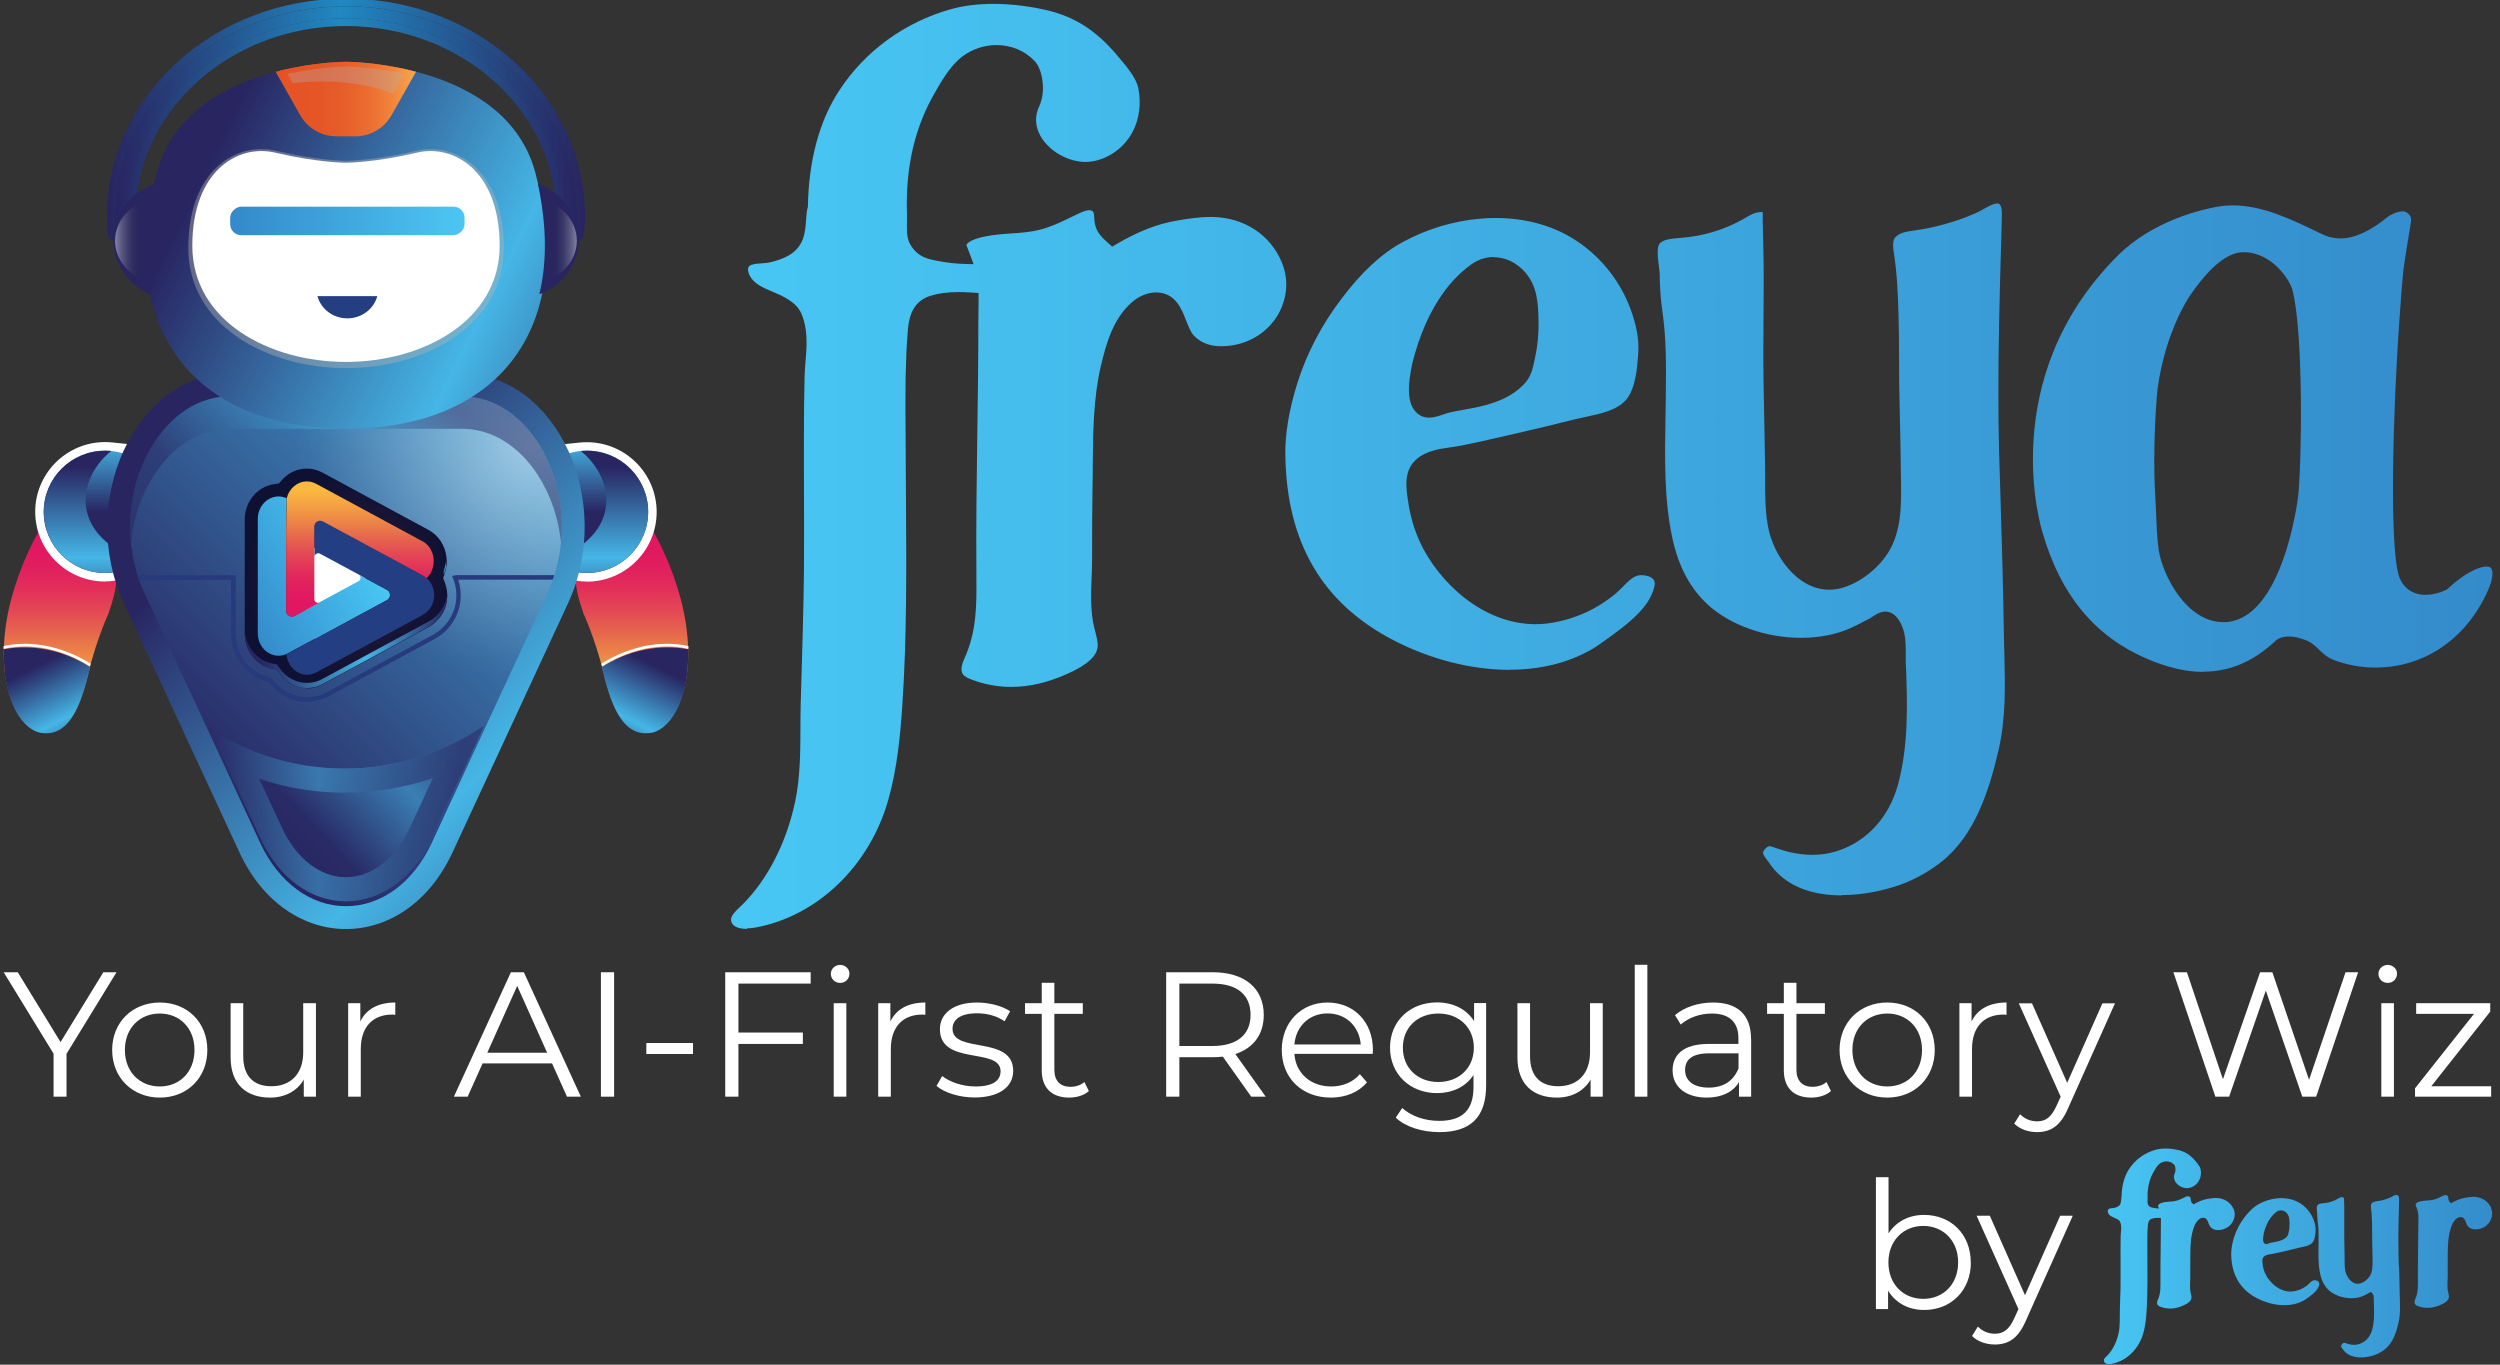 <?xml version="1.0" encoding="UTF-8"?>
<svg xmlns="http://www.w3.org/2000/svg" xmlns:xlink="http://www.w3.org/1999/xlink" version="1.1" viewBox="0 0 218 119">
  <rect x="0" y="0" width="218" height="119" fill="#333333" stroke="none"/>
  <!-- Generator: Adobe Illustrator 29.5.1, SVG Export Plug-In . SVG Version: 2.1.0 Build 141)  -->
  <defs>
    <style>
      .st0 {
        fill: #233e81;
      }

      .st1 {
        fill: #282561;
      }

      .st2 {
        fill: url(#linear-gradient2);
      }

      .st3 {
        fill: url(#linear-gradient1);
      }

      .st4 {
        fill: url(#linear-gradient9);
      }

      .st5 {
        fill: url(#linear-gradient3);
      }

      .st6 {
        fill: url(#linear-gradient6);
      }

      .st7 {
        fill: url(#linear-gradient8);
      }

      .st8 {
        fill: url(#linear-gradient7);
      }

      .st9 {
        fill: url(#linear-gradient5);
      }

      .st10 {
        fill: url(#linear-gradient4);
      }

      .st11, .st12, .st13, .st14 {
        mix-blend-mode: multiply;
      }

      .st11, .st13, .st15 {
        opacity: .5;
      }

      .st16 {
        fill: url(#linear-gradient13);
      }

      .st17 {
        fill: url(#linear-gradient12);
      }

      .st18 {
        fill: url(#linear-gradient15);
      }

      .st19 {
        fill: url(#linear-gradient16);
      }

      .st20 {
        fill: url(#linear-gradient10);
      }

      .st21 {
        fill: url(#linear-gradient14);
      }

      .st22 {
        fill: url(#linear-gradient19);
      }

      .st23 {
        fill: url(#linear-gradient20);
      }

      .st24 {
        opacity: .31;
      }

      .st24, .st25 {
        fill: #b4b2b4;
        mix-blend-mode: screen;
      }

      .st26 {
        fill: url(#linear-gradient);
      }

      .st25 {
        opacity: .42;
      }

      .st27 {
        fill: #243e83;
      }

      .st28 {
        isolation: isolate;
      }

      .st29 {
        fill: url(#linear-gradient17);
      }

      .st29, .st30 {
        opacity: .7;
      }

      .st30 {
        fill: url(#linear-gradient18);
      }

      .st31 {
        fill: url(#New_Gradient_Swatch_91);
      }

      .st32 {
        fill: url(#New_Gradient_Swatch_71);
      }

      .st33 {
        fill: url(#New_Gradient_Swatch_72);
      }

      .st13 {
        fill: url(#linear-gradient11);
      }

      .st34 {
        fill: #fff;
      }

      .st15 {
        fill: url(#radial-gradient);
        mix-blend-mode: overlay;
      }

      .st35 {
        fill: url(#New_Gradient_Swatch_8);
      }

      .st36 {
        fill: url(#New_Gradient_Swatch_9);
      }

      .st37 {
        fill: url(#New_Gradient_Swatch_7);
      }

      .st38 {
        fill: url(#radial-gradient1);
      }

      .st14 {
        fill: #263a7c;
      }
    </style>
    <linearGradient id="New_Gradient_Swatch_9" data-name="New Gradient Swatch 9" x1="182.37" y1="109.6" x2="217.84" y2="109.6" gradientUnits="userSpaceOnUse">
      <stop offset="0" stop-color="#48c7f4"/>
      <stop offset="1" stop-color="#348bcb"/>
    </linearGradient>
    <linearGradient id="New_Gradient_Swatch_91" data-name="New Gradient Swatch 9" x1="63.75" y1="40.69" x2="217.34" y2="40.69" xlink:href="#New_Gradient_Swatch_9"/>
    <linearGradient id="New_Gradient_Swatch_7" data-name="New Gradient Swatch 7" x1="55.07" y1="60.71" x2="55.07" y2="47.69" gradientUnits="userSpaceOnUse">
      <stop offset="0" stop-color="#fbb93f"/>
      <stop offset=".19" stop-color="#f19744"/>
      <stop offset=".39" stop-color="#e76f4b"/>
      <stop offset=".41" stop-color="#e6694c"/>
      <stop offset=".58" stop-color="#e44655"/>
      <stop offset=".74" stop-color="#e22c5b"/>
      <stop offset=".88" stop-color="#e11d5f"/>
      <stop offset="1" stop-color="#e11861"/>
    </linearGradient>
    <linearGradient id="linear-gradient" x1="610.78" y1="55.08" x2="605.13" y2="66.38" gradientTransform="translate(-552.57)" gradientUnits="userSpaceOnUse">
      <stop offset=".25" stop-color="#282561"/>
      <stop offset=".66" stop-color="#45b6e6"/>
      <stop offset="1" stop-color="#282561"/>
    </linearGradient>
    <linearGradient id="linear-gradient1" x1="51.18" y1="48.42" x2="51.18" y2="33.36" gradientTransform="matrix(1,0,0,1,0,0)" xlink:href="#linear-gradient"/>
    <linearGradient id="linear-gradient2" x1="53" y1="35.89" x2="53" y2="55.18" gradientTransform="matrix(1,0,0,1,0,0)" xlink:href="#linear-gradient"/>
    <linearGradient id="New_Gradient_Swatch_71" data-name="New Gradient Swatch 7" x1="4671.02" x2="4671.02" y2="47.69" gradientTransform="translate(4676.3) rotate(-180) scale(1 -1)" xlink:href="#New_Gradient_Swatch_7"/>
    <linearGradient id="linear-gradient3" x1="5226.74" y1="55.08" x2="5221.09" y2="66.38" gradientTransform="translate(5228.86) rotate(-180) scale(1 -1)" xlink:href="#linear-gradient"/>
    <linearGradient id="linear-gradient4" x1="9.16" y1="48.42" x2="9.16" y2="33.36" gradientTransform="matrix(1,0,0,1,0,0)" xlink:href="#linear-gradient"/>
    <linearGradient id="linear-gradient5" x1="4668.95" y1="35.89" x2="4668.95" y2="55.18" gradientTransform="translate(4676.3) rotate(-180) scale(1 -1)" xlink:href="#linear-gradient"/>
    <linearGradient id="linear-gradient6" x1="8.06" y1="29.65" x2="62.35" y2="83.94" gradientTransform="matrix(1,0,0,1,0,0)" xlink:href="#linear-gradient"/>
    <linearGradient id="linear-gradient7" x1="9.91" y1="72.02" x2="80.6" y2="1.33" gradientUnits="userSpaceOnUse">
      <stop offset=".08" stop-color="#282561"/>
      <stop offset=".6" stop-color="#45b6e6"/>
      <stop offset="1" stop-color="#282561"/>
    </linearGradient>
    <radialGradient id="radial-gradient" cx="46.47" cy="38.5" fx="46.47" fy="38.5" r="20.61" gradientTransform="translate(0 .19)" gradientUnits="userSpaceOnUse">
      <stop offset="0" stop-color="#fff"/>
      <stop offset=".12" stop-color="#fff" stop-opacity=".86"/>
      <stop offset=".45" stop-color="#fff" stop-opacity=".5"/>
      <stop offset=".71" stop-color="#fff" stop-opacity=".23"/>
      <stop offset=".9" stop-color="#fff" stop-opacity=".06"/>
      <stop offset="1" stop-color="#fff" stop-opacity="0"/>
    </radialGradient>
    <radialGradient id="radial-gradient1" cx="30.17" cy="50.31" fx="30.17" fy="50.31" r="9.22" gradientTransform="translate(0 .19)" gradientUnits="userSpaceOnUse">
      <stop offset="0" stop-color="#301d3d"/>
      <stop offset=".95" stop-color="#0f1133"/>
    </radialGradient>
    <linearGradient id="linear-gradient8" x1="21.34" y1="55.84" x2="38.99" y2="55.84" xlink:href="#linear-gradient7"/>
    <linearGradient id="linear-gradient9" x1="38.63" y1="49.43" x2="38.94" y2="49.43" xlink:href="#linear-gradient7"/>
    <linearGradient id="linear-gradient10" x1="20.61" y1="52.56" x2="31" y2="46.56" gradientUnits="userSpaceOnUse">
      <stop offset="0" stop-color="#348bcb"/>
      <stop offset="1" stop-color="#48c7f4"/>
    </linearGradient>
    <linearGradient id="New_Gradient_Swatch_72" data-name="New Gradient Swatch 7" x1="31.37" y1="42.74" x2="31.37" y2="52.48" xlink:href="#New_Gradient_Swatch_7"/>
    <linearGradient id="linear-gradient11" x1="22.03" y1="51.27" x2="39.32" y2="35.16" xlink:href="#linear-gradient7"/>
    <linearGradient id="linear-gradient12" x1="25.09" y1="71.52" x2="36.68" y2="60.71" xlink:href="#linear-gradient7"/>
    <linearGradient id="linear-gradient13" x1="18.24" y1="70.96" x2="42.18" y2="70.96" gradientUnits="userSpaceOnUse">
      <stop offset="0" stop-color="#282561"/>
      <stop offset=".4" stop-color="#45b6e6"/>
      <stop offset=".92" stop-color="#282561"/>
    </linearGradient>
    <linearGradient id="linear-gradient14" x1="10.01" y1="10.46" x2="50.33" y2="10.46" gradientUnits="userSpaceOnUse">
      <stop offset="0" stop-color="#282561"/>
      <stop offset=".49" stop-color="#2188c1"/>
      <stop offset="1" stop-color="#282561"/>
    </linearGradient>
    <linearGradient id="linear-gradient15" x1="9.33" y1="10.46" x2="51.01" y2="10.46" xlink:href="#linear-gradient14"/>
    <linearGradient id="linear-gradient16" x1="2.65" y1="7.79" x2="62.44" y2="37.43" gradientTransform="matrix(1,0,0,1,0,0)" xlink:href="#linear-gradient"/>
    <linearGradient id="linear-gradient17" x1="2745.62" y1="20.99" x2="2749.68" y2="20.99" gradientTransform="translate(2795.92) rotate(-180) scale(1 -1)" gradientUnits="userSpaceOnUse">
      <stop offset="0" stop-color="#fff" stop-opacity=".6"/>
      <stop offset=".56" stop-color="#221f1f" stop-opacity="0"/>
    </linearGradient>
    <linearGradient id="linear-gradient18" x1="-4507.58" y1="20.99" x2="-4503.52" y2="20.99" gradientTransform="translate(4517.61)" xlink:href="#linear-gradient17"/>
    <linearGradient id="linear-gradient19" x1="30.28" y1="5.47" x2="29.38" y2="11.31" gradientUnits="userSpaceOnUse">
      <stop offset="0" stop-color="#e55325"/>
      <stop offset=".29" stop-color="#e55526"/>
      <stop offset=".49" stop-color="#e75e2a"/>
      <stop offset=".66" stop-color="#eb6d31"/>
      <stop offset=".82" stop-color="#f0833a"/>
      <stop offset=".96" stop-color="#f79f47"/>
      <stop offset="1" stop-color="#faa84b"/>
    </linearGradient>
    <linearGradient id="linear-gradient20" x1="24.06" y1="8.64" x2="36.28" y2="8.64" xlink:href="#linear-gradient19"/>
    <linearGradient id="New_Gradient_Swatch_8" data-name="New Gradient Swatch 8" x1="978.88" y1="-1163.35" x2="979.07" y2="-1183.06" gradientTransform="translate(-948.68 1192.39)" gradientUnits="userSpaceOnUse">
      <stop offset="0" stop-color="#4cc5f2"/>
      <stop offset="1" stop-color="#348aca"/>
    </linearGradient>
  </defs>
  <g class="st28">
    <g id="Layer_1">
      <g>
        <g>
          <path class="st36" d="M201.8,111.64c-.25.02-.4.27-.58.42-.13.1-.26.19-.41.27-.26.14-.56.24-.86.28-1.02.14-2.01-.67-2.42-1.55-.11-.24-.19-.5-.22-.76-.03-.24-.09-.55.11-.73.21-.19.53-.19.79-.24.35-.07.7-.15,1.05-.23.42-.1.85-.2,1.27-.31.37-.09.84-.13,1.11-.43.22-.25.26-.69.28-1.01.02-.35-.05-.66-.17-.98-.23-.6-.66-1.13-1.2-1.46-.58-.36-1.27-.48-1.95-.42-.56.05-1.11.22-1.59.48-.52.28-.93.71-1.29,1.18-.4.52-.71,1.11-.91,1.74-.15.47-.25.99-.25,1.48.03,1.79.77,3.06,2.24,3.83,1.21.63,2.87.9,4.11.19.06-.03.12-.07.18-.11.39-.28.94-.65,1.11-1.12.05-.14.08-.28-.03-.4-.09-.1-.25-.13-.38-.12ZM197.39,107.57c.12-.48.31-.96.6-1.37.15-.2.32-.38.52-.53.29-.21.64-.16.89.11.24.26.24.59.25.92,0,.22-.01.45-.06.67-.03.16-.06.33-.17.46-.24.27-.59.38-.93.45-.18.04-.37.06-.55.11-.15.04-.34.16-.48.04-.2-.17-.1-.64-.06-.85ZM209.18,110.43c0-.32-.02-.64-.03-.96,0-.06,0-.12,0-.18-.02-.84-.02-1.68,0-2.52.01-.61.03-1.23.05-1.84,0-.11,0-.22,0-.33,0-.1,0-.21-.05-.3-.07-.11-.17-.12-.28-.09-.14.04-.29.14-.38.19-.2.09-.42.17-.63.23-.18.05-.36.09-.55.11-.17.02-.34.04-.47.16-.12.11-.11.29-.09.44.06.4.08.81.09,1.22.02.61,0,1.23.02,1.84.01.51.02,1.02.03,1.54,0,.45,0,.94-.24,1.33-.19.3-.52.56-.87.65-.64.16-1.14-.52-1.26-1.06-.09-.4-.06-.83-.07-1.23-.01-.58-.02-1.16-.03-1.74-.01-.82.01-1.64,0-2.46,0-.24,0-.49-.02-.73,0-.1.03-.22-.06-.28-.07-.05-.2-.03-.27,0-.1.03-.19.09-.27.14-.37.21-.78.33-1.2.36-.22.01-.52.04-.57.31-.03.18.02.39.03.56,0,.24.02.51.05.75.08.56.07,1.13.07,1.69,0,.94-.06,1.95.14,2.87.12.54.35,1.03.76,1.41.74.67,2.08.9,3,.49.13-.06.26-.13.39-.2.08-.04.19-.15.29-.12.11.03.18.21.21.31.04.18.02.37.03.55.03.8.06,1.64-.15,2.42-.16.61-.6,1.11-1.23,1.27-.25.06-.51.05-.76-.01-.13-.03-.25-.08-.38-.12-.14-.05-.31.11-.33.25-.02.12.08.21.15.3.07.1.14.19.23.27.63.57,1.65.51,2.41.28.36-.11.71-.29,1.01-.53.71-.56,1-1.47,1.2-2.31.18-.78.13-1.57.11-2.37-.01-.84-.04-1.68-.06-2.53ZM217.24,105.35c-.26-.61-.84-.97-1.51-.99-.25,0-.52.04-.76.08-.45.08-.85.26-1.24.48-.1-.09-.2-.17-.22-.31-.03-.13.01-.27-.12-.36-.07-.04-.14-.04-.22-.03-.05.01-.11.03-.16.06-.26.12-.51.26-.79.33-.31.08-.63.06-.95.11-.19.03-.63.11-.63.35.1.24.19.5.23.76.03.26.01.53.01.79,0,1.65-.05,3.31-.04,4.96,0,.6.03,1.15-.23,1.7-.06.14-.1.31-.02.44.06.09.16.13.25.17.69.26,1.36.18,2.01-.12.28-.12.69-.34.7-.7,0-.13-.04-.25-.07-.38-.11-.43-.04-.93-.04-1.37,0-.49,0-.99,0-1.48.01-.77-.01-1.58.16-2.34.1-.42.23-.89.56-1.2.13-.11.29-.19.46-.17.39.05.37.58.6.82.15.16.35.24.56.25.61.04,1.19-.3,1.43-.86.14-.33.14-.68,0-1.02ZM194.78,105.45c-.26-.61-.84-.97-1.51-.99-.25,0-.52.04-.76.08-.45.08-.85.26-1.24.48-.1-.09-.2-.17-.22-.31-.03-.13.01-.27-.12-.36-.07-.04-.14-.04-.22-.03-.05.01-.11.03-.16.06-.26.12-.51.26-.79.33-.31.08-.63.06-.95.11-.19.03-.63.11-.63.35.03.07.06.14.08.21-.13,0-.26-.02-.4-.04-.25-.05-.42-.06-.55-.29-.07-.11-.04-.39-.04-.52,0-.17,0-.34,0-.52.02-.32.07-.64.16-.95.08-.3.2-.58.35-.85.14-.24.31-.56.53-.73.37-.29.93-.28,1.26.06.11.11.14.36.13.5,0,.09-.03.18-.06.26-.32.7.48,1.37,1.16,1.3.4-.04.77-.31.96-.66.16-.3.2-.65.13-.98-.05-.26-.29-.53-.46-.73-.41-.49-.86-.8-1.49-.95-.62-.14-1.37-.19-1.97-.02-.95.26-1.79.86-2.33,1.7-.45.7-.63,1.55-.64,2.38-.05.21-.02.43-.1.63-.09.22-.32.31-.54.36-.15.04-.33,0-.47.09-.13.09-.11.25-.05.38.16.32.58.37.85.55.14.09.19.17.23.33.1.35.02.73,0,1.08-.01.42-.01.84-.01,1.26,0,.84.01,1.68,0,2.52,0,.22,0,.44,0,.65,0,.23,0,.45-.02.68-.01.49-.03.97-.04,1.46-.02.65.03,1.3-.11,1.93-.16.72-.48,1.44-1,1.96-.12.12-.3.25-.28.43.03.32.43.33.66.28,1.37-.25,2.4-1.36,2.77-2.65.18-.63.25-1.28.29-1.92.11-1.65.07-3.32.07-4.97,0-.54-.01-1.08,0-1.62,0-.3.02-.59.04-.89.02-.26.07-.52.35-.61.25-.08.52-.08.79-.06,0,.16,0,.31,0,.47,0,1.65-.05,3.31-.04,4.96,0,.6.03,1.15-.23,1.7-.06.14-.1.31-.02.44.06.09.16.13.25.17.69.26,1.36.18,2.01-.12.28-.12.69-.34.7-.7,0-.13-.04-.25-.07-.38-.11-.43-.04-.93-.04-1.37,0-.49,0-.99,0-1.48.01-.77-.01-1.58.16-2.34.1-.42.23-.89.56-1.2.13-.11.29-.19.46-.17.39.05.37.58.6.82.15.16.35.24.56.25.61.04,1.19-.3,1.43-.86.14-.33.14-.68,0-1.02Z"/>
          <g>
            <path class="st34" d="M171.86,110.08c0,2.46-1.74,4.15-4.07,4.15-1.35,0-2.48-.59-3.15-1.69v1.61h-1.06v-11.5h1.1v4.9c.68-1.05,1.8-1.61,3.1-1.61,2.33,0,4.07,1.67,4.07,4.14ZM170.75,110.08c0-1.91-1.32-3.18-3.04-3.18s-3.04,1.27-3.04,3.18,1.3,3.18,3.04,3.18,3.04-1.27,3.04-3.18Z"/>
            <path class="st34" d="M180.75,106l-4.08,9.13c-.68,1.6-1.55,2.11-2.72,2.11-.76,0-1.49-.25-1.99-.74l.51-.82c.4.4.9.62,1.49.62.73,0,1.23-.34,1.69-1.36l.36-.79-3.65-8.14h1.15l3.07,6.93,3.07-6.93h1.09Z"/>
          </g>
        </g>
        <g>
          <path class="st31" d="M65.16,81c-.61,0-1.34-.13-1.41-.76-.04-.38.37-.77.76-1.14.09-.09.18-.17.27-.26,2.16-2.17,3.77-5.31,4.54-8.86.46-2.14.47-4.34.48-6.46,0-.69,0-1.39.02-2.08.03-1.28.07-2.57.11-3.85l.07-2.5c.03-.99.05-1.98.07-2.97.02-.95.03-1.9.04-2.85.01-2.13,0-4.3,0-6.39,0-1.52-.02-3.05-.01-4.57,0-2.03.02-3.82.06-5.46.01-.42.04-.85.08-1.31.1-1.17.19-2.39-.14-3.57-.24-.86-.55-1.31-1.25-1.78-.46-.32-.98-.54-1.48-.75-.85-.36-1.64-.7-2-1.42-.05-.11-.3-.65.01-.85.23-.15.6-.18.98-.2.28-.02.57-.04.85-.11,1.03-.25,2.27-.69,2.77-1.94.23-.58.27-1.17.31-1.73.03-.39.05-.76.14-1.09l.02-.07v-.07c.08-4,.99-7.38,2.7-10.02,2.26-3.48,5.74-6.02,9.81-7.15,1.08-.3,2.32-.45,3.68-.45,1.49,0,3.09.19,4.6.54,2.44.56,4.34,1.77,6.15,3.92l.16.19c.68.8,1.53,1.8,1.71,2.7.27,1.35.09,2.72-.52,3.85-.75,1.4-2.21,2.41-3.71,2.56-.12.01-.24.02-.37.02-1.46,0-3.03-.85-3.82-2.08-.4-.62-.76-1.6-.23-2.75.19-.41.3-.87.33-1.34.04-.62-.07-1.97-.75-2.66-.85-.88-2.03-1.36-3.3-1.36-1.09,0-2.16.37-3.02,1.03-1.07.83-1.88,2.29-2.48,3.35-.67,1.19-1.2,2.48-1.58,3.83-.38,1.34-.61,2.78-.7,4.28-.04.74-.05,1.52-.02,2.3,0,.14,0,.31,0,.5-.02.72-.04,1.53.26,2.05.67,1.18,1.6,1.34,2.59,1.51l.23.04c.57.1,1.17.17,1.81.19l.92.03-.32-.86c-.1-.27-.21-.54-.31-.81.07-.18.44-.58,2.19-.85.54-.08,1.09-.12,1.66-.16.82-.05,1.68-.11,2.52-.32.98-.24,1.87-.67,2.73-1.09.27-.13.53-.26.8-.38.23-.11.41-.17.57-.21.09-.02.18-.03.25-.03.13,0,.2.03.24.06.14.09.16.17.19.6,0,.16.02.35.06.54.15.76.64,1.2,1.08,1.6l.42.38.39-.23c1.86-1.09,3.51-1.74,5.18-2.03.93-.17,2.02-.33,3.01-.33h.19c2.74.06,4.99,1.53,6.01,3.92.54,1.28.54,2.65,0,3.96-.86,2.06-2.92,3.39-5.24,3.39h0c-.12,0-.24,0-.36-.01-.81-.05-1.52-.36-2.04-.9-.29-.3-.48-.8-.69-1.33-.39-1-.88-2.25-2.3-2.43-.1-.01-.21-.02-.31-.02-.76,0-1.54.33-2.19.92-1.57,1.42-2.17,3.51-2.64,5.52-.65,2.79-.68,5.74-.7,8.59,0,.57,0,1.14-.02,1.71-.04,2.23-.04,4.42-.04,6.46,0,.51-.02,1.04-.04,1.57-.06,1.52-.12,3.09.24,4.52l.07.26c.11.43.22.84.22,1.23,0,.88-.88,1.7-2.67,2.49-1.71.76-3.31,1.13-4.87,1.13-1.16,0-2.31-.21-3.43-.63-.31-.12-.66-.27-.8-.5-.24-.37-.02-.98.13-1.31,1.1-2.39,1.08-4.71,1.06-7.17v-.51c-.03-3.97.02-8,.08-11.91.05-3.17.09-6.46.09-9.69,0-.31,0-.63.01-.95,0-.37.02-.73.01-1.1v-.58s-.58-.04-.58-.04c-.47-.03-.84-.04-1.19-.04-.97,0-1.76.11-2.47.34-1.73.56-1.87,2.26-1.94,3.17-.1,1.17-.15,2.45-.18,3.9-.03,1.69-.02,3.4,0,5.06,0,.66.01,1.33.01,1.99,0,1.24.01,2.49.02,3.73.04,5.87.08,11.93-.32,17.87-.18,2.66-.45,5.5-1.23,8.25-1.64,5.75-6.18,10.1-11.56,11.1-.17.03-.44.07-.75.07ZM160.58,78.08c-1.58,0-3.79-.31-5.4-1.78-.33-.3-.64-.65-.9-1.05-.06-.09-.13-.19-.21-.28-.17-.23-.35-.46-.33-.62.03-.24.37-.57.59-.57l.39.12c.44.15.89.3,1.36.41.67.15,1.34.23,1.97.23.57,0,1.12-.06,1.64-.19,2.83-.68,5-2.91,5.82-5.95.9-3.36.84-6.84.67-10.72,0-.23,0-.47,0-.7,0-.59,0-1.2-.13-1.79-.04-.16-.38-1.56-1.34-1.82-.1-.03-.2-.04-.3-.04-.46,0-.84.25-1.15.46-.09.06-.17.11-.24.15l-.35.18c-.45.24-.88.46-1.33.66-1.23.55-2.72.84-4.28.84-3.06,0-6.16-1.1-8.1-2.86-1.56-1.42-2.58-3.32-3.12-5.8-.74-3.37-.67-7.03-.61-10.58.01-.59.02-1.18.03-1.77v-.28c.03-2.36.05-4.79-.3-7.19-.15-.99-.23-2.15-.23-3.19v-.05c-.02-.24-.05-.48-.08-.74-.07-.55-.14-1.11-.07-1.57.1-.61.72-.76,1.91-.84,1.92-.13,3.83-.69,5.5-1.63l.2-.12c.3-.17.58-.34.87-.43.16-.05.34-.08.48-.08.11,0,.16.02.17.02.01.04,0,.27,0,.41,0,.12,0,.24,0,.35.03,1.05.05,2.11.07,3.16.03,1.74.01,3.51,0,5.22-.01,1.8-.03,3.67,0,5.51.04,2.53.09,5.06.14,7.59,0,.38,0,.76,0,1.15,0,1.43,0,2.91.32,4.33.47,2.15,2.42,5.19,5.27,5.19.33,0,.66-.04.98-.12,1.6-.41,3.22-1.63,4.15-3.1,1.18-1.88,1.15-4.14,1.13-6.13-.03-2.45-.07-4.64-.12-6.69-.04-1.33-.05-2.68-.05-3.99,0-1.31-.01-2.67-.05-4.01-.05-1.82-.13-3.59-.41-5.37-.12-.74-.06-1.15.19-1.38.39-.36.94-.44,1.57-.53l.13-.02c.84-.12,1.67-.29,2.46-.51.97-.26,1.93-.6,2.85-1.01.16-.07.36-.18.57-.3.32-.18.69-.39,1.01-.48.1-.03.19-.04.26-.04.09,0,.16.01.25.16.14.23.14.57.13.99,0,.32-.01.62-.02.93,0,.16-.01.33-.02.49v.28c-.08,2.53-.15,5.16-.2,7.74-.08,4.28-.08,7.77,0,11,0,.26.05,1.6.05,1.6l.1,3.35c.1,3.25.21,7.09.27,10.99,0,.55.02,1.1.04,1.65.07,2.94.14,5.71-.51,8.51-.82,3.52-2.06,7.42-4.99,9.73-1.25.98-2.69,1.74-4.18,2.19-1.05.32-2.67.7-4.48.7h0ZM192.12,58.59c-1.5,0-3.16-.39-4.92-1.15-4.55-1.96-7.52-5.56-9.09-11-.05-.15-4.23-13.38,6.56-24.15,3.08-3.08,7.41-4.04,8.67-4.26.44-.08.9-.12,1.36-.12,2.47,0,4.85,1.07,7.7,2.47.56.28,1.12.41,1.69.41,1.23,0,2.6-.63,4.19-1.93.11-.09.73-.43,1.23-.43.12,0,.22.02.29.06.48.28.48.63.43.91-.07.36-.62,3.78-.67,4.27-.92,10.38-1.27,23.96-.36,26.59.35,1.02,1.2,1.61,2.32,1.61.55,0,1.16-.14,1.76-.42l.09-.04.07-.07c1.97-1.8,3.08-1.94,3.38-1.94.31,0,.39.12.42.17.16.25.17.87-.28,1.89-1.86,4.23-5.54,6.75-9.83,6.75h0c-1.21,0-2.39-.21-3.52-.62-.67-.24-1.05-.61-1.42-.97-.3-.29-.61-.59-1.03-.76-.59-.24-1.12-.36-1.58-.36-.74,0-1.12.31-1.26.48-1.9,1.74-3.93,2.59-6.2,2.59ZM195.62,21.99c-1.74,0-3.51,2.09-4.69,3.84l-.03.05c-.08.12-2.07,3.07-2.75,7.95-.09.66-.46,5.33-.22,9.19.02.35.04.81.06,1.31.05,1.23.11,2.76.25,3.65.33,2.12,2.38,6.27,5.64,6.27,5.18,0,6.49-10.78,6.51-10.89.32-2.78.5-14.38-.5-18.11-.19-.72-1.69-3.26-4.27-3.26ZM131.63,58.41c-3.33,0-6.93-.92-10.15-2.6-6.2-3.23-9.28-8.51-9.4-16.12-.03-1.84.32-3.94,1.04-6.25.81-2.59,2.1-5.08,3.85-7.38,1.8-2.38,3.51-3.96,5.4-4.98,2.06-1.11,4.37-1.81,6.68-2.01.46-.04.93-.06,1.39-.06,2.5,0,4.82.62,6.72,1.79,2.27,1.4,4.04,3.55,4.99,6.06.57,1.53.79,2.77.7,4.02-.07,1.06-.21,3.04-1.08,4.01-.8.89-2.16,1.18-3.48,1.46-.35.07-.7.15-1.03.23-1.83.46-3.68.91-5.5,1.32l-.75.17c-1.24.29-2.52.58-3.78.82-.25.05-.51.08-.77.12-.99.14-2.11.3-2.97,1.06-1.1.97-.88,2.46-.72,3.54l.03.17c.17,1.22.52,2.4,1.02,3.49,1.6,3.45,5.44,7.16,10.09,7.16.36,0,.72-.02,1.07-.07,1.37-.18,2.73-.62,3.94-1.27.64-.34,1.26-.76,1.86-1.24.26-.21.5-.46.74-.69.47-.49.92-.95,1.47-1,.06,0,.12,0,.18,0,.41,0,.77.12.97.33.18.19.23.42-.01,1.1-.61,1.71-2.59,3.12-4.18,4.26l-.45.32c-.22.16-.46.31-.71.46-2.05,1.17-4.45,1.77-7.15,1.77h0ZM130.27,22.41c-.72,0-1.41.23-2.02.68-.89.65-1.7,1.47-2.4,2.45-1.18,1.64-2.07,3.66-2.71,6.18v.05s-.06.27-.06.27c-.21,1.15-.55,3.09.51,4.01.29.25.63.37,1.03.37.43,0,.84-.15,1.21-.27.14-.05.28-.1.4-.13.48-.13,1-.22,1.51-.31.29-.05.58-.1.86-.16,1.41-.29,3.19-.8,4.4-2.17.53-.6.69-1.35.82-2.01l.05-.25c.22-.99.31-2.02.29-3.06v-.13c-.04-1.48-.08-3.01-1.25-4.28-.73-.78-1.67-1.22-2.65-1.22Z"/>
          <g>
            <g>
              <g>
                <path class="st37" d="M50.83,53.39s1,2.09,1.81,5.3c.79,3.19,1.87,5.3,3.94,5.09,1.97-.14,4.1-3.51,3.23-9.38-.43-2.9-1.6-5.79-2.71-7.83-1.1-2.06-2.15-3.27-2.13-3.29,0-.08-1.92.88-3.28,2.44-1.39,1.62-2.22,3.84-.85,7.65Z"/>
                <path class="st34" d="M51.18,50.71c-.65,0-1.29-.1-1.91-.3l-.45-.15-.06-.47c-.06-.49-.05-1.03.04-1.62l.05-.38.34-.18c1.77-.92,2.77-2.17,2.91-3.63.14-1.45-.6-3-1.93-4.05l-1.45-1.15,1.84-.19c.2-.02.41-.03.61-.03,3.36,0,6.09,2.73,6.09,6.08s-2.73,6.08-6.09,6.08Z"/>
                <path class="st26" d="M60,56.6s0,0,0,.05c.14,4.57-1.7,7.16-3.42,7.28-1.52.15-2.51-.95-3.24-2.82-.26-.67-.49-1.44-.7-2.28-.06-.23-.12-.45-.17-.66,0,0,0,0,0,0,3.1-1.94,5.87-1.84,7.53-1.56Z"/>
                <path class="st34" d="M52.44,57.88c.02.07.04.15.06.22,3.59-2.25,6.67-1.73,7.53-1.52,0-.08,0-.16,0-.24-.42-.1-1.23-.24-2.32-.19-1.29.06-3.18.43-5.27,1.72Z"/>
                <path class="st3" d="M45.84,44.63c0,2.94,2.39,5.33,5.34,5.33s5.34-2.39,5.34-5.33c0-2.94-2.39-5.33-5.34-5.33s-5.34,2.39-5.34,5.33Z"/>
                <path class="st2" d="M49.51,49.69c.53.17,1.09.27,1.67.27,2.95,0,5.34-2.39,5.34-5.33,0-2.94-2.39-5.33-5.34-5.33-.18,0-.36,0-.54.03,2.7,2.14,3.62,6.49-1.1,8.94-.08.54-.08,1.01-.03,1.42Z"/>
              </g>
              <g>
                <path class="st32" d="M9.51,53.39s-1,2.09-1.81,5.3c-.79,3.19-1.87,5.3-3.94,5.09-1.97-.14-4.1-3.51-3.23-9.38.43-2.9,1.6-5.79,2.71-7.83,1.1-2.06,2.15-3.27,2.13-3.29,0-.08,1.92.88,3.28,2.44,1.39,1.62,2.22,3.84.85,7.65Z"/>
                <path class="st34" d="M9.16,50.71c-3.36,0-6.09-2.73-6.09-6.08s2.73-6.08,6.09-6.08c.21,0,.41.01.61.03l1.84.19-1.45,1.15c-1.33,1.05-2.07,2.61-1.93,4.05.14,1.46,1.15,2.71,2.91,3.63l.34.18.05.38c.08.59.1,1.13.04,1.62l-.06.47-.45.15c-.61.2-1.26.3-1.91.3Z"/>
                <path class="st5" d="M.34,56.6s0,0,0,.05c-.14,4.57,1.7,7.16,3.42,7.28,1.52.15,2.51-.95,3.24-2.82.26-.67.49-1.44.7-2.28.06-.23.12-.45.17-.66,0,0,0,0,0,0-3.1-1.94-5.87-1.84-7.53-1.56Z"/>
                <path class="st34" d="M7.9,57.88c-.02.07-.04.15-.06.22-3.59-2.25-6.67-1.73-7.53-1.52,0-.08,0-.16,0-.24.42-.1,1.23-.24,2.32-.19,1.29.06,3.18.43,5.27,1.72Z"/>
                <path class="st10" d="M14.49,44.63c0,2.94-2.39,5.33-5.34,5.33s-5.34-2.39-5.34-5.33c0-2.94,2.39-5.33,5.34-5.33s5.34,2.39,5.34,5.33Z"/>
                <path class="st9" d="M10.83,49.69c-.53.17-1.09.27-1.67.27-2.95,0-5.34-2.39-5.34-5.33,0-2.94,2.39-5.33,5.34-5.33.18,0,.36,0,.54.03-2.7,2.14-3.62,6.49,1.1,8.94.08.54.08,1.01.03,1.42Z"/>
              </g>
            </g>
            <g>
              <path class="st6" d="M20.88,74.33l-10.07-21.72c-4.13-8.91,1.03-20.04,9.29-20.04h20.14c8.26,0,13.42,11.13,9.29,20.04l-10.07,21.72c-4.13,8.91-14.45,8.91-18.58,0Z"/>
              <path class="st8" d="M30.17,79.02c-3.08,0-5.88-2.07-7.48-5.52l-10.07-21.72c-1.94-4.19-1.63-9.34.79-13.13.98-1.52,3.14-4.08,6.69-4.08h20.14c3.55,0,5.71,2.56,6.69,4.08,2.42,3.78,2.73,8.94.79,13.13l-10.07,21.72c-1.6,3.46-4.4,5.52-7.48,5.52Z"/>
              <path class="st15" d="M30.17,79.02c-3.08,0-5.88-2.07-7.48-5.52l-10.07-21.72c-1.94-4.19-1.63-9.34.79-13.13.98-1.52,3.14-4.08,6.69-4.08h20.14c3.55,0,5.71,2.56,6.69,4.08,2.42,3.78,2.73,8.94.79,13.13l-10.07,21.72c-1.6,3.46-4.4,5.52-7.48,5.52Z"/>
              <g>
                <path class="st38" d="M26.76,60c-.92,0-1.8-.47-2.36-1.25l-.26-.36-.43-.09c-1.37-.29-2.37-1.57-2.37-3.04v-9.97c0-1.54,1.1-2.86,2.55-3.07l.42-.06.28-.31c.55-.63,1.35-.99,2.17-.99.47,0,.94.12,1.36.35l9.23,4.99c.87.47,1.45,1.33,1.58,2.35.06.49,0,1-.15,1.47l-.14.39.15.39c.18.47.25.99.19,1.49-.11,1.02-.72,1.91-1.63,2.4l-9.23,4.99c-.42.23-.89.35-1.36.35Z"/>
                <path class="st7" d="M38.98,51.81c-.11,1.02-.72,1.91-1.63,2.4l-9.23,4.99c-.42.23-.89.35-1.36.35-.92,0-1.8-.47-2.36-1.25l-.26-.36-.43-.09c-1.37-.29-2.37-1.57-2.37-3.04v.45c0,1.47,1,2.75,2.37,3.04l.43.09.26.36c.56.78,1.45,1.25,2.36,1.25.47,0,.93-.12,1.36-.35l9.23-4.99c.9-.49,1.51-1.39,1.63-2.4.02-.19.02-.38,0-.57,0,.04,0,.08,0,.12Z"/>
                <g class="st12">
                  <path class="st4" d="M38.63,49.93l.08.21.05-.16c.14-.41.19-.85.16-1.28-.02.28-.07.57-.16.83l-.14.39Z"/>
                </g>
                <rect class="st34" x="26.66" y="47.79" width="5.19" height="5.45"/>
                <g>
                  <path class="st20" d="M27.44,55.74l2.33-1.26h0s3.97-2.15,3.97-2.15c.22-.12.3-.36.25-.57,0-.03-.02-.05-.03-.08,0-.01-.01-.03-.02-.05-.04-.08-.11-.14-.2-.19l-1.46-.79-.48-.26h0s0,0,0,0l-.51-.27c.19.12.2.4.03.53l-5.64,3.05c-.33.18-.74-.06-.74-.44v-6.88h0s.05-2.94.05-2.94c-.21-.09-.49-.15-.7-.15-.95,0-1.81.83-1.81,1.96v9.97c0,1.14.86,1.96,1.81,1.96.22,0,.44-.05.66-.14.05-.02.1-.04.15-.07l2.33-1.26Z"/>
                  <path class="st27" d="M37.18,50.41s0,0,0,0c-.11-.1-.23-.19-.37-.27l-4.22-2.28h0s-4.45-2.4-4.45-2.4c-.04-.02-.08-.04-.12-.05,0,0,0,0,0,0-.04,0-.08-.01-.12-.01,0,0,0,0,0,0-.04,0-.08,0-.11.02,0,0,0,0,0,0-.04.01-.07.03-.11.04,0,0,0,0,0,0-.03.02-.07.04-.1.07,0,0,0,0,0,0-.09.08-.15.2-.16.33,0,0,0,0,0,0v1.84s0,0,0,0v.88c0-.25.26-.41.48-.3l5.86,3.16c.35.19.35.69,0,.88l-3.97,2.15h0s-4.66,2.52-4.66,2.52c-.05.03-.1.05-.15.07.09,1.04.91,1.78,1.8,1.78.27,0,.54-.07.81-.21l9.23-4.99c1.26-.68,1.38-2.36.37-3.24Z"/>
                  <path class="st33" d="M36.8,47.18l-9.23-4.99c-.27-.14-.54-.21-.81-.21-.81,0-1.56.6-1.76,1.49l-.05,2.93v6.88c0,.38.4.62.74.44l1.13-.61h0s1.04-.56,1.04-.56c-.21.08-.45-.07-.45-.31v-.38h0v-5.95c0-.38.4-.62.74-.44l4.45,2.4h0s4.22,2.28,4.22,2.28c.14.07.26.17.37.27.95-.87.83-2.59-.37-3.24Z"/>
                </g>
              </g>
              <path class="st13" d="M13.41,41.47c.98-1.52,3.14-4.08,6.69-4.08h20.14c3.55,0,5.71,2.56,6.69,4.08,1.11,1.74,1.78,3.77,1.99,5.86.3-3.04-.37-6.17-1.99-8.69-.98-1.52-3.14-4.08-6.69-4.08h-20.14c-3.55,0-5.71,2.56-6.69,4.08-1.61,2.52-2.29,5.64-1.99,8.69.21-2.09.87-4.12,1.99-5.86Z"/>
              <path class="st14" d="M48.35,50.15h-8.54l-.39.07.11.28c.23.59.31,1.23.24,1.86-.14,1.27-.91,2.4-2.04,3.01l-9.23,4.99c-.54.29-1.14.44-1.73.44-1.17,0-2.3-.59-3.01-1.58l-.08-.11-.13-.03c-1.74-.37-3-1.98-3-3.82v-4.86s.01-.24.01-.24h-8.57c.04.13.09.27.13.4h8.02v4.7c0,2.02,1.38,3.79,3.29,4.21.79,1.09,2.03,1.73,3.32,1.73.66,0,1.33-.17,1.92-.49l9.23-4.99c1.25-.67,2.09-1.92,2.25-3.32.07-.62,0-1.26-.19-1.85h8.24c.05-.13.09-.26.13-.4Z"/>
              <g class="st11">
                <path class="st17" d="M30.09,67.02c-4.38,0-8.45-1.31-11.85-3.55l4.45,9.61c1.6,3.46,4.4,5.52,7.48,5.52s5.88-2.07,7.48-5.52l4.53-9.77c-3.45,2.34-7.61,3.71-12.09,3.71Z"/>
                <path class="st16" d="M37.74,67.86l-2.01,4.33c-1.25,2.69-3.33,4.3-5.57,4.3s-4.32-1.61-5.57-4.3l-1.98-4.27c2.39.79,4.9,1.2,7.46,1.2s5.21-.43,7.66-1.27M42.18,63.31c-3.45,2.34-7.61,3.71-12.09,3.71s-8.45-1.31-11.85-3.55l4.45,9.61c1.6,3.46,4.4,5.52,7.48,5.52s5.88-2.07,7.48-5.52l4.53-9.77h0Z"/>
              </g>
            </g>
            <g>
              <g>
                <path class="st21" d="M11.23,20.36c-.05-.5-.07-1.01-.07-1.52C11.16,9.31,19.67,1.6,30.17,1.6s19.01,7.72,19.01,17.24c0,.51-.03,1.02-.07,1.52h1.15c.05-.5.07-1.01.07-1.52C50.33,8.74,41.3.55,30.17.55S10.01,8.74,10.01,18.83c0,.51.02,1.02.07,1.52h1.15Z"/>
                <path class="st18" d="M30.17.55c11.14,0,20.16,8.18,20.16,18.28,0,.51-.02,1.02-.07,1.52h-1.15c.05-.5.07-1.01.07-1.52,0-9.52-8.51-17.24-19.01-17.24S11.16,9.31,11.16,18.83c0,.51.03,1.02.07,1.52h-1.15c-.05-.5-.07-1.01-.07-1.52C10.01,8.74,19.03.55,30.17.55M30.17-.12C18.68-.12,9.33,8.38,9.33,18.83c0,.52.02,1.05.07,1.59.03.35.32.61.67.61h1.15c.19,0,.37-.08.5-.22.13-.14.19-.33.17-.52-.05-.49-.07-.98-.07-1.46C11.83,9.7,20.06,2.27,30.17,2.27s18.34,7.43,18.34,16.56c0,.48-.02.97-.07,1.46-.02.19.04.38.17.52.13.14.31.22.5.22h1.15c.35,0,.64-.27.67-.61.05-.53.07-1.07.07-1.59C51.01,8.38,41.66-.12,30.17-.12h0Z"/>
              </g>
              <g>
                <path class="st19" d="M30.17,37.38c-13.57,0-20.1-9.14-16.47-22.4,1.45-5.28,6.29-7.66,10.36-8.72.12-.03.24-.06.36-.09,3.15-.78,5.74-.78,5.76-.78s2.6,0,5.76.78c.12.03.24.06.36.09,4.06,1.06,8.91,3.44,10.36,8.72,3.63,13.27-2.9,22.4-16.47,22.4Z"/>
                <path class="st25" d="M30.17,32.1c-3.49,0-6.92-.97-9.41-2.67-2.84-1.94-4.34-4.64-4.34-7.82,0-2.73.69-4.98,2-6.52,1.15-1.35,2.7-2.09,4.39-2.09.43,0,.85.05,1.27.15,3.64.86,6.07.87,6.1.87s2.47-.01,6.1-.87c.42-.1.84-.15,1.27-.15,1.68,0,3.24.74,4.39,2.09,1.31,1.54,2,3.8,2,6.52,0,3.18-1.5,5.88-4.34,7.82-2.49,1.7-5.92,2.67-9.41,2.67Z"/>
                <path class="st34" d="M43.57,21.43c0-6.55-4-8.88-7.22-8.12-3.72.88-6.18.88-6.18.88,0,0-2.46,0-6.18-.88-3.22-.76-7.22,1.56-7.22,8.12s6.7,10.13,13.4,10.13,13.4-3.58,13.4-10.13Z"/>
              </g>
              <g>
                <g>
                  <path class="st1" d="M46.91,16.02c2.04.76,3.71,2.81,3.56,5.13-.13,2.11-1.6,3.84-3.44,4.51.96-3.93.26-7.75-.12-9.65Z"/>
                  <path class="st29" d="M46.24,24.68c2.24,0,4.06-1.65,4.06-3.69s-1.82-3.69-4.06-3.69"/>
                </g>
                <g>
                  <path class="st1" d="M13.43,16.04c-2.07.7-3.64,2.7-3.56,5.03.07,2.11,1.48,3.89,3.3,4.62-.84-3.96-.18-7.76.26-9.64Z"/>
                  <path class="st30" d="M14.09,24.68c-2.24,0-4.06-1.65-4.06-3.69,0-2.04,1.82-3.69,4.06-3.69"/>
                </g>
              </g>
              <path class="st22" d="M35.93,6.17l-2.08,3.69c-.58,1.04-1.68,1.68-2.87,1.68h-1.62c-1.19,0-2.29-.64-2.87-1.68l-2.08-3.69c3.15-.78,5.74-.78,5.76-.78s2.6,0,5.76.78Z"/>
              <path class="st0" d="M27.68,25.82c.3,1.12,1.35,1.94,2.61,1.94s2.32-.83,2.61-1.94h-5.23Z"/>
              <path class="st23" d="M36.28,6.26l-2.13,3.77c-.64,1.15-1.86,1.86-3.18,1.86h-1.62c-1.32,0-2.54-.71-3.18-1.86l-2.13-3.77c.12-.03.24-.06.36-.09,3.15-.78,5.74-.78,5.76-.78s2.6,0,5.76.78c.12.03.24.06.36.09Z"/>
              <path class="st24" d="M35.27,6.45l-.97,1.72c-3.3-1.25-6.66-1.17-8.78-.91l-.46-.81c2.82-.63,5.08-.64,5.1-.64s2.29,0,5.1.64Z"/>
              <rect class="st35" x="29.05" y="9.04" width="2.49" height="20.44" rx=".97" ry=".97" transform="translate(11.03 49.56) rotate(-90)"/>
            </g>
          </g>
        </g>
        <g>
          <path class="st34" d="M5.8,91.88v3.75h-1.13v-3.75l-4.35-7.1h1.23l3.73,6.09,3.73-6.09h1.15l-4.35,7.1Z"/>
          <path class="st34" d="M9.78,91.56c0-2.42,1.77-4.14,4.16-4.14s4.14,1.72,4.14,4.14-1.75,4.15-4.14,4.15-4.16-1.74-4.16-4.15ZM16.96,91.56c0-1.91-1.29-3.18-3.03-3.18s-3.04,1.27-3.04,3.18,1.3,3.18,3.04,3.18,3.03-1.27,3.03-3.18Z"/>
          <path class="st34" d="M27.55,87.48v8.15h-1.06v-1.49c-.57.99-1.63,1.57-2.93,1.57-2.08,0-3.45-1.16-3.45-3.5v-4.73h1.1v4.62c0,1.74.9,2.62,2.45,2.62,1.71,0,2.78-1.1,2.78-2.96v-4.28h1.1Z"/>
          <path class="st34" d="M34.47,87.42v1.07c-.09,0-.19-.02-.26-.02-1.71,0-2.75,1.08-2.75,3.01v4.15h-1.1v-8.15h1.06v1.6c.51-1.08,1.55-1.66,3.06-1.66Z"/>
          <path class="st34" d="M48.13,92.73h-6.05l-1.3,2.9h-1.2l4.97-10.85h1.13l4.97,10.85h-1.21l-1.3-2.9ZM47.71,91.8l-2.61-5.83-2.61,5.83h5.22Z"/>
          <path class="st34" d="M52.4,84.78h1.15v10.85h-1.15v-10.85Z"/>
          <path class="st34" d="M56.36,90.95h4.07v.96h-4.07v-.96Z"/>
          <path class="st34" d="M64.39,85.78v4.26h5.62v.99h-5.62v4.6h-1.15v-10.85h7.45v.99h-6.3Z"/>
          <path class="st34" d="M72.45,84.91c0-.42.36-.77.81-.77s.81.34.81.76c0,.45-.34.81-.81.81s-.81-.36-.81-.79ZM72.7,87.48h1.1v8.15h-1.1v-8.15Z"/>
          <path class="st34" d="M80.69,87.42v1.07c-.09,0-.19-.02-.26-.02-1.71,0-2.75,1.08-2.75,3.01v4.15h-1.1v-8.15h1.06v1.6c.51-1.08,1.55-1.66,3.06-1.66Z"/>
          <path class="st34" d="M81.66,94.7l.5-.87c.65.51,1.75.91,2.9.91,1.55,0,2.19-.53,2.19-1.33,0-2.12-5.29-.45-5.29-3.67,0-1.33,1.15-2.32,3.23-2.32,1.06,0,2.2.29,2.89.76l-.48.88c-.71-.5-1.57-.7-2.41-.7-1.47,0-2.13.57-2.13,1.35,0,2.2,5.29.54,5.29,3.67,0,1.41-1.24,2.32-3.37,2.32-1.35,0-2.65-.43-3.32-1.01Z"/>
          <path class="st34" d="M94.95,95.14c-.43.39-1.09.57-1.72.57-1.54,0-2.39-.87-2.39-2.37v-4.93h-1.46v-.93h1.46v-1.78h1.1v1.78h2.48v.93h-2.48v4.87c0,.96.5,1.49,1.41,1.49.45,0,.9-.14,1.21-.42l.39.79Z"/>
          <path class="st34" d="M109.11,95.63l-2.48-3.49c-.28.03-.56.05-.87.05h-2.92v3.44h-1.15v-10.85h4.07c2.76,0,4.44,1.39,4.44,3.72,0,1.7-.9,2.9-2.48,3.41l2.65,3.72h-1.26ZM109.05,88.5c0-1.74-1.15-2.73-3.32-2.73h-2.89v5.44h2.89c2.17,0,3.32-1.01,3.32-2.71Z"/>
          <path class="st34" d="M119.7,91.9h-6.83c.12,1.7,1.43,2.84,3.21,2.84.99,0,1.88-.36,2.5-1.07l.62.71c-.73.87-1.86,1.33-3.15,1.33-2.55,0-4.28-1.74-4.28-4.15s1.69-4.14,3.99-4.14,3.96,1.69,3.96,4.14c0,.09-.02.22-.02.34ZM112.87,91.08h5.79c-.14-1.6-1.3-2.71-2.9-2.71s-2.75,1.12-2.89,2.71Z"/>
          <path class="st34" d="M129.59,87.48v7.16c0,2.81-1.38,4.08-4.08,4.08-1.49,0-2.95-.45-3.8-1.26l.56-.84c.78.7,1.96,1.12,3.21,1.12,2.06,0,3.01-.95,3.01-2.96v-1.04c-.68,1.04-1.85,1.58-3.18,1.58-2.33,0-4.1-1.63-4.1-3.97s1.77-3.94,4.1-3.94c1.37,0,2.55.56,3.23,1.63v-1.57h1.06ZM128.52,91.36c0-1.77-1.3-2.98-3.1-2.98s-3.09,1.21-3.09,2.98,1.29,2.99,3.09,2.99,3.1-1.22,3.1-2.99Z"/>
          <path class="st34" d="M139.76,87.48v8.15h-1.06v-1.49c-.57.99-1.63,1.57-2.93,1.57-2.08,0-3.45-1.16-3.45-3.5v-4.73h1.1v4.62c0,1.74.9,2.62,2.45,2.62,1.71,0,2.78-1.1,2.78-2.96v-4.28h1.1Z"/>
          <path class="st34" d="M142.55,84.13h1.1v11.5h-1.1v-11.5Z"/>
          <path class="st34" d="M152.7,90.58v5.05h-1.06v-1.27c-.5.84-1.46,1.35-2.81,1.35-1.85,0-2.98-.96-2.98-2.37,0-1.26.81-2.31,3.15-2.31h2.59v-.5c0-1.39-.79-2.15-2.31-2.15-1.06,0-2.05.37-2.72.96l-.5-.82c.82-.7,2.03-1.1,3.32-1.1,2.11,0,3.31,1.05,3.31,3.16ZM151.6,93.18v-1.33h-2.56c-1.58,0-2.1.62-2.1,1.46,0,.95.76,1.53,2.06,1.53s2.16-.59,2.59-1.66Z"/>
          <path class="st34" d="M159.66,95.14c-.43.39-1.09.57-1.72.57-1.54,0-2.39-.87-2.39-2.37v-4.93h-1.46v-.93h1.46v-1.78h1.1v1.78h2.48v.93h-2.48v4.87c0,.96.5,1.49,1.41,1.49.45,0,.9-.14,1.21-.42l.39.79Z"/>
          <path class="st34" d="M160.41,91.56c0-2.42,1.77-4.14,4.16-4.14s4.14,1.72,4.14,4.14-1.75,4.15-4.14,4.15-4.16-1.74-4.16-4.15ZM167.6,91.56c0-1.91-1.29-3.18-3.03-3.18s-3.04,1.27-3.04,3.18,1.3,3.18,3.04,3.18,3.03-1.27,3.03-3.18Z"/>
          <path class="st34" d="M174.97,87.42v1.07c-.09,0-.19-.02-.26-.02-1.71,0-2.75,1.08-2.75,3.01v4.15h-1.1v-8.15h1.06v1.6c.51-1.08,1.55-1.66,3.06-1.66Z"/>
          <path class="st34" d="M184.43,87.48l-4.08,9.13c-.68,1.6-1.55,2.11-2.72,2.11-.76,0-1.49-.25-1.99-.74l.51-.82c.4.4.9.62,1.49.62.73,0,1.23-.34,1.69-1.36l.36-.79-3.65-8.14h1.15l3.07,6.93,3.07-6.93h1.09Z"/>
          <path class="st34" d="M205.63,84.78l-3.66,10.85h-1.21l-3.18-9.25-3.2,9.25h-1.2l-3.66-10.85h1.18l3.14,9.33,3.24-9.33h1.07l3.2,9.38,3.18-9.38h1.1Z"/>
          <path class="st34" d="M207.4,84.91c0-.42.36-.77.81-.77s.81.34.81.76c0,.45-.34.81-.81.81s-.81-.36-.81-.79ZM207.65,87.48h1.1v8.15h-1.1v-8.15Z"/>
          <path class="st34" d="M217.23,94.72v.91h-6.64v-.73l5.14-6.49h-5.04v-.93h6.46v.73l-5.14,6.51h5.23Z"/>
        </g>
      </g>
    </g>
  </g>
</svg>